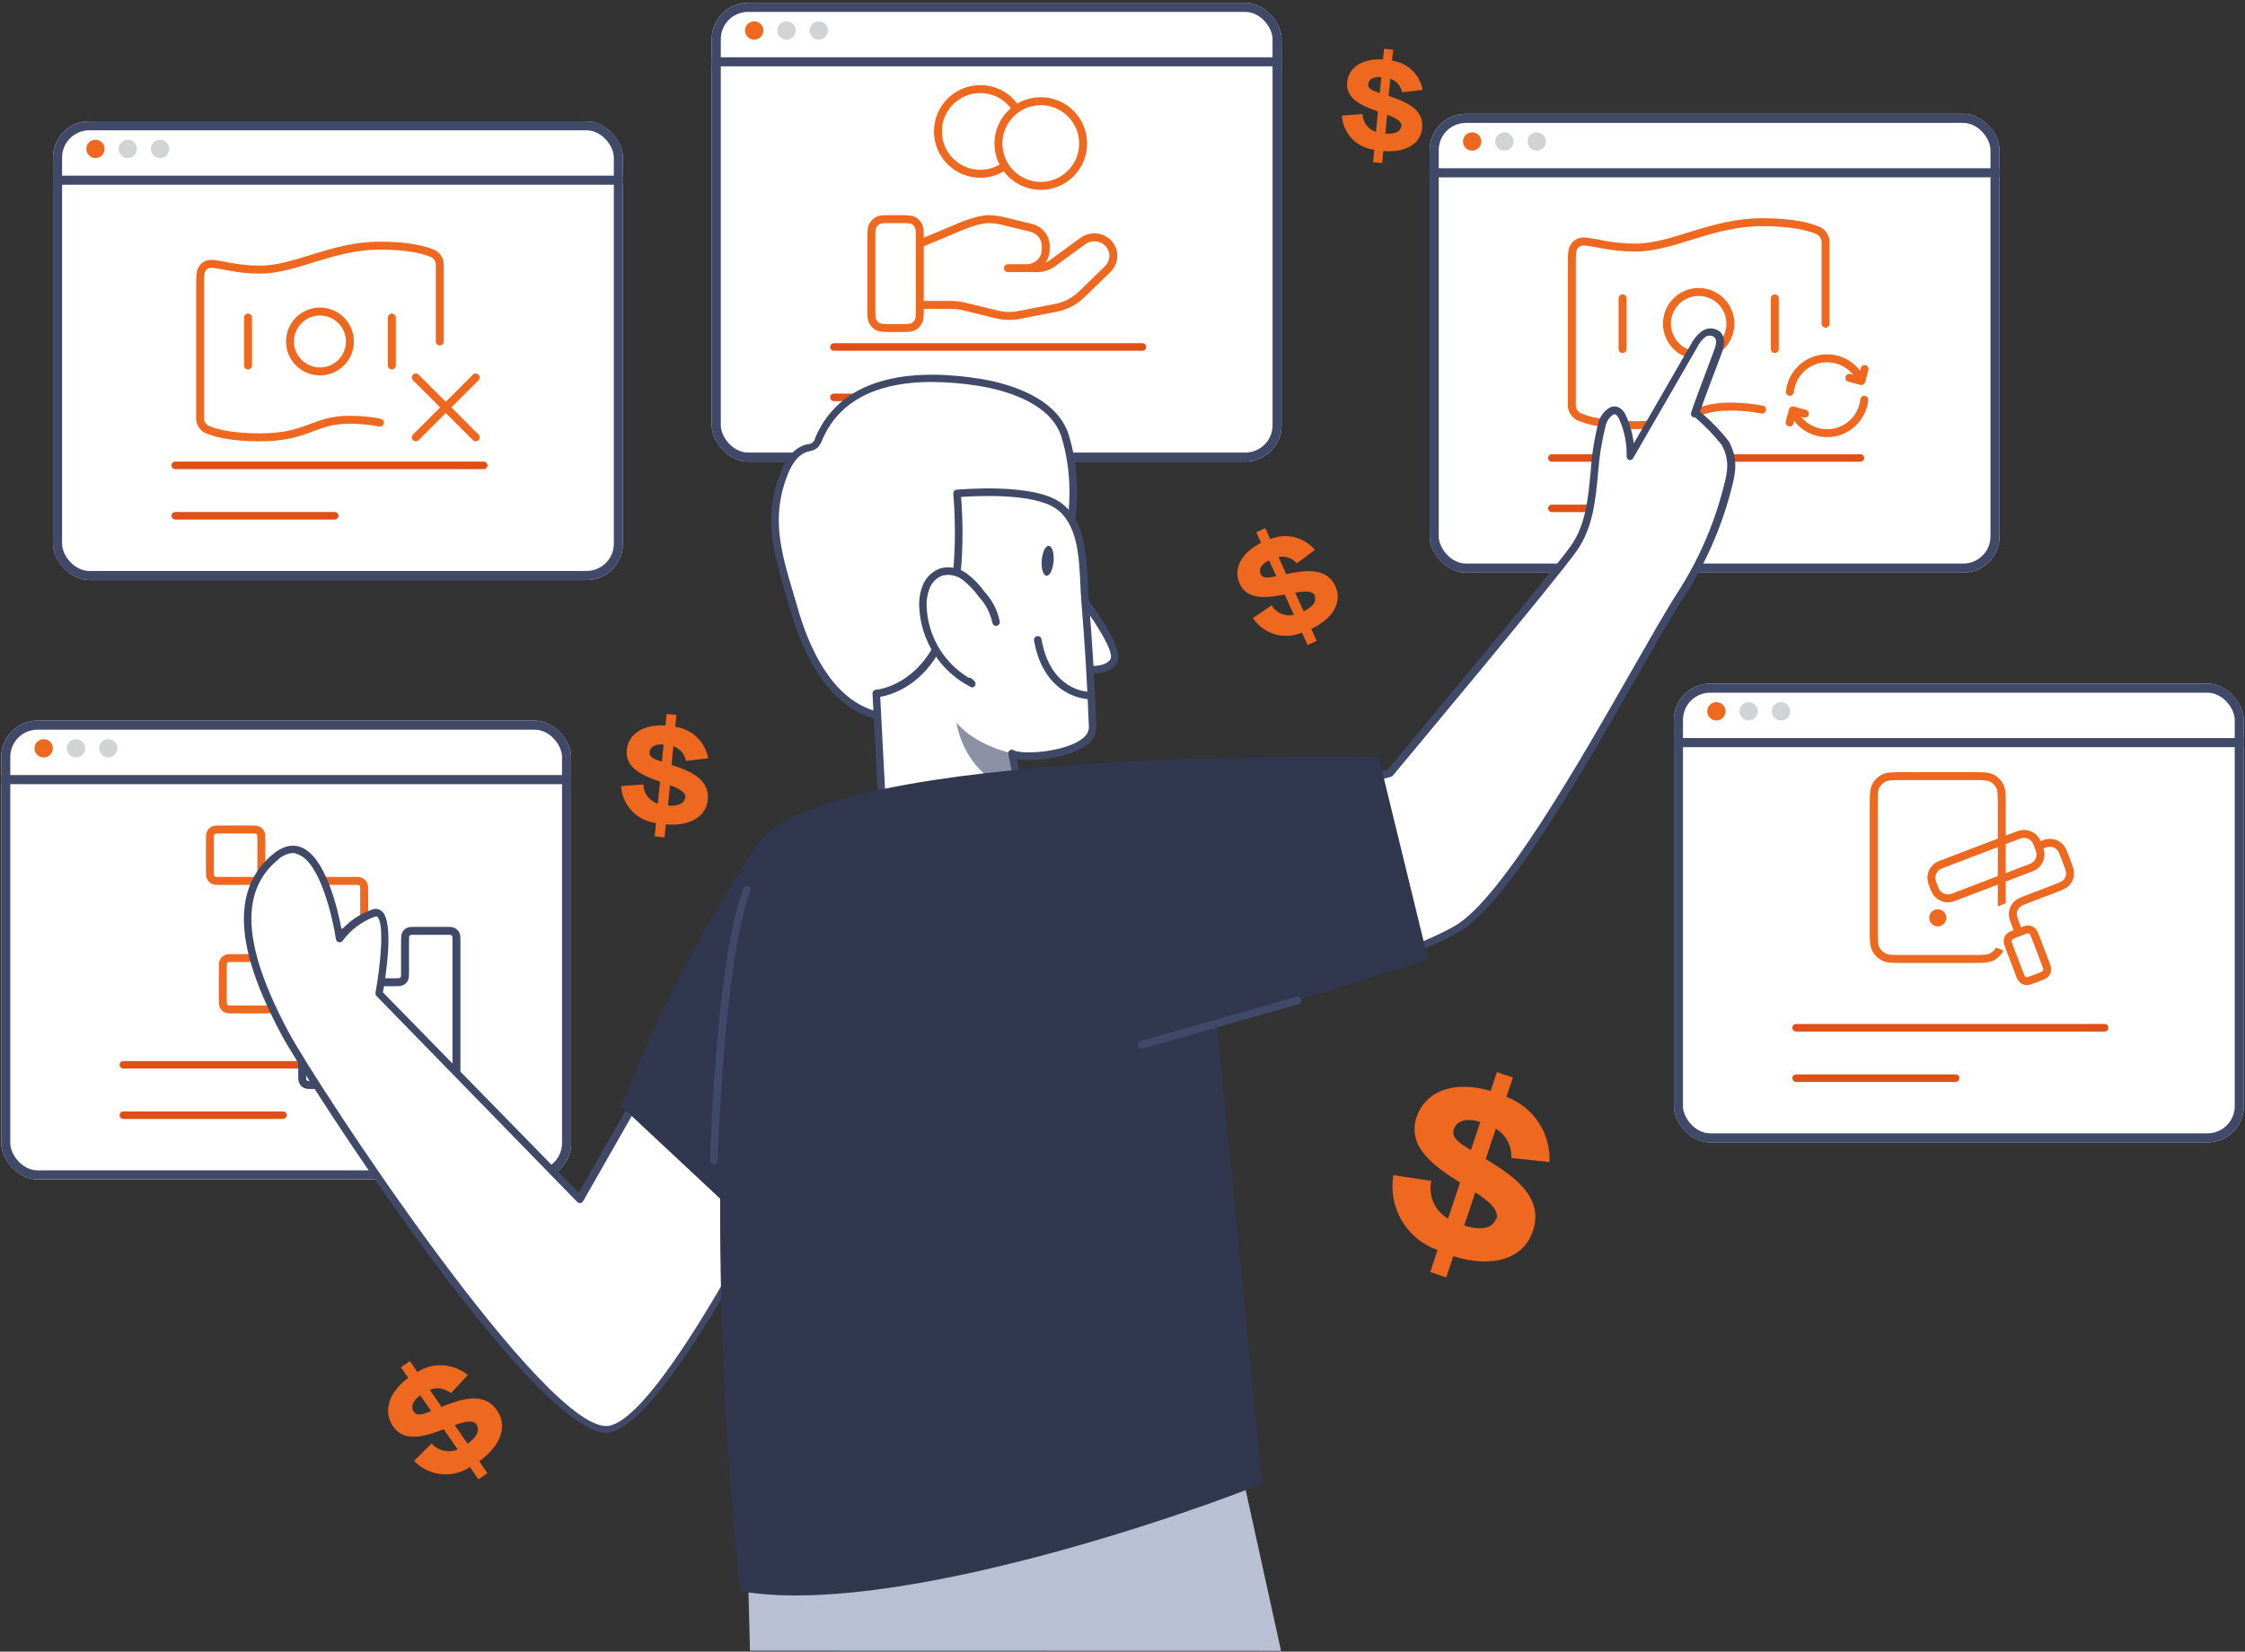 <svg width="424" height="312" viewBox="0 0 424 312" fill="none" xmlns="http://www.w3.org/2000/svg">
<rect x="0" y="0" width="424" height="312" fill="#333333" stroke="none"/>
<g clip-path="url(#clip0_747_29623)">
<rect x="0.226" y="136.125" width="107.634" height="86.667" rx="6.856" fill="white"/>
<path d="M81.571 201.847H23.3C23.112 201.847 22.932 201.772 22.799 201.639C22.666 201.506 22.591 201.326 22.591 201.137C22.595 200.95 22.67 200.772 22.803 200.64C22.935 200.508 23.113 200.432 23.3 200.428H81.571C81.759 200.428 81.94 200.503 82.073 200.636C82.206 200.769 82.281 200.949 82.281 201.137C82.281 201.326 82.206 201.506 82.073 201.639C81.94 201.772 81.759 201.847 81.571 201.847Z" fill="#E04F16"/>
<path d="M53.436 211.366H23.3C23.113 211.363 22.935 211.287 22.803 211.155C22.67 211.022 22.595 210.844 22.591 210.657C22.591 210.469 22.666 210.288 22.799 210.155C22.932 210.022 23.112 209.948 23.3 209.948H53.436C53.624 209.948 53.804 210.022 53.938 210.155C54.071 210.288 54.145 210.469 54.145 210.657C54.142 210.844 54.066 211.022 53.934 211.155C53.801 211.287 53.623 211.363 53.436 211.366Z" fill="#E04F16"/>
<path d="M8.248 143.081C9.204 143.081 9.979 142.306 9.979 141.35C9.979 140.394 9.204 139.619 8.248 139.619C7.292 139.619 6.517 140.394 6.517 141.35C6.517 142.306 7.292 143.081 8.248 143.081Z" fill="#EF6820"/>
<path d="M14.347 143.081C15.303 143.081 16.078 142.306 16.078 141.35C16.078 140.394 15.303 139.619 14.347 139.619C13.391 139.619 12.616 140.394 12.616 141.35C12.616 142.306 13.391 143.081 14.347 143.081Z" fill="#D1D3D4"/>
<path d="M20.449 143.081C21.405 143.081 22.18 142.306 22.18 141.35C22.18 140.394 21.405 139.619 20.449 139.619C19.493 139.619 18.718 140.394 18.718 141.35C18.718 142.306 19.493 143.081 20.449 143.081Z" fill="#D1D3D4"/>
<line x1="0.226" y1="147.266" x2="130.485" y2="147.266" stroke="#404968" stroke-width="1.714"/>
<path d="M84.266 204.969C84.946 204.969 85.286 204.969 85.545 204.837C85.774 204.721 85.96 204.535 86.076 204.306C86.208 204.047 86.208 203.707 86.208 203.027V177.775C86.208 177.095 86.208 176.755 86.076 176.495C85.96 176.267 85.774 176.081 85.545 175.965C85.286 175.832 84.946 175.832 84.266 175.832L78.438 175.832C77.758 175.832 77.418 175.832 77.159 175.965C76.93 176.081 76.745 176.267 76.628 176.495C76.496 176.755 76.496 177.095 76.496 177.775V183.602C76.496 184.282 76.496 184.622 76.364 184.882C76.247 185.11 76.061 185.296 75.833 185.412C75.573 185.545 75.233 185.545 74.553 185.545H68.726C68.046 185.545 67.706 185.545 67.447 185.677C67.218 185.793 67.032 185.979 66.916 186.208C66.784 186.467 66.784 186.807 66.784 187.487V193.315C66.784 193.994 66.784 194.334 66.651 194.594C66.535 194.823 66.349 195.008 66.121 195.125C65.861 195.257 65.521 195.257 64.841 195.257H59.014C58.334 195.257 57.994 195.257 57.734 195.389C57.506 195.506 57.32 195.691 57.204 195.92C57.071 196.18 57.071 196.52 57.071 197.199V203.027C57.071 203.707 57.071 204.047 57.204 204.306C57.32 204.535 57.506 204.721 57.734 204.837C57.994 204.969 58.334 204.969 59.014 204.969L84.266 204.969Z" stroke="#404968" stroke-width="1.5" stroke-linecap="round" stroke-linejoin="round"/>
<path d="M59.07 168.348C59.07 167.669 59.07 167.329 59.203 167.069C59.319 166.84 59.505 166.655 59.733 166.538C59.993 166.406 60.333 166.406 61.013 166.406H66.84C67.52 166.406 67.86 166.406 68.12 166.538C68.348 166.655 68.534 166.84 68.65 167.069C68.782 167.329 68.782 167.669 68.782 168.348V174.176C68.782 174.856 68.782 175.196 68.65 175.455C68.534 175.684 68.348 175.87 68.12 175.986C67.86 176.118 67.52 176.118 66.84 176.118H61.013C60.333 176.118 59.993 176.118 59.733 175.986C59.505 175.87 59.319 175.684 59.203 175.455C59.07 175.196 59.07 174.856 59.07 174.176V168.348Z" stroke="#EF6820" stroke-width="1.5" stroke-linecap="round" stroke-linejoin="round"/>
<path d="M42.074 182.917C42.074 182.237 42.074 181.897 42.206 181.637C42.322 181.409 42.508 181.223 42.736 181.107C42.996 180.974 43.336 180.974 44.016 180.974H49.843C50.523 180.974 50.863 180.974 51.123 181.107C51.352 181.223 51.537 181.409 51.654 181.637C51.786 181.897 51.786 182.237 51.786 182.917V188.744C51.786 189.424 51.786 189.764 51.654 190.024C51.537 190.252 51.352 190.438 51.123 190.555C50.863 190.687 50.523 190.687 49.843 190.687H44.016C43.336 190.687 42.996 190.687 42.736 190.555C42.508 190.438 42.322 190.252 42.206 190.024C42.074 189.764 42.074 189.424 42.074 188.744V182.917Z" stroke="#EF6820" stroke-width="1.5" stroke-linecap="round" stroke-linejoin="round"/>
<path d="M39.645 158.636C39.645 157.956 39.645 157.616 39.778 157.357C39.894 157.128 40.08 156.942 40.308 156.826C40.568 156.694 40.908 156.694 41.588 156.694H47.415C48.095 156.694 48.435 156.694 48.695 156.826C48.923 156.942 49.109 157.128 49.225 157.357C49.358 157.616 49.358 157.956 49.358 158.636V164.464C49.358 165.143 49.358 165.483 49.225 165.743C49.109 165.972 48.923 166.157 48.695 166.274C48.435 166.406 48.095 166.406 47.415 166.406H41.588C40.908 166.406 40.568 166.406 40.308 166.274C40.08 166.157 39.894 165.972 39.778 165.743C39.645 165.483 39.645 165.143 39.645 164.464V158.636Z" stroke="#EF6820" stroke-width="1.5" stroke-linecap="round" stroke-linejoin="round"/>
</g>
<rect x="1.083" y="136.982" width="105.921" height="84.953" rx="5.999" stroke="#404968" stroke-width="1.714"/>
<g clip-path="url(#clip1_747_29623)">
<rect x="10.011" y="22.9" width="107.634" height="86.667" rx="6.856" fill="white"/>
<path d="M91.356 88.62H33.085C32.897 88.62 32.717 88.545 32.584 88.412C32.45 88.279 32.376 88.098 32.376 87.91C32.379 87.723 32.455 87.545 32.587 87.413C32.72 87.28 32.898 87.204 33.085 87.201H91.356C91.544 87.201 91.725 87.275 91.858 87.409C91.991 87.542 92.065 87.722 92.065 87.91C92.065 88.098 91.991 88.279 91.858 88.412C91.725 88.545 91.544 88.62 91.356 88.62Z" fill="#E04F16"/>
<path d="M63.221 98.139H33.085C32.898 98.135 32.72 98.06 32.587 97.927C32.455 97.795 32.379 97.617 32.376 97.43C32.376 97.242 32.45 97.061 32.584 96.928C32.717 96.795 32.897 96.72 33.085 96.72H63.221C63.409 96.72 63.589 96.795 63.722 96.928C63.855 97.061 63.93 97.242 63.93 97.43C63.927 97.617 63.851 97.795 63.718 97.927C63.586 98.06 63.408 98.135 63.221 98.139Z" fill="#E04F16"/>
<path d="M83.058 64.508V50.166C83.058 49.758 83.058 49.555 82.924 49.182C82.843 48.959 82.529 48.478 82.357 48.314C82.071 48.04 81.972 47.996 81.773 47.909C80.281 47.251 77.284 46.403 71.742 46.403C62.69 46.403 55.901 50.929 49.111 50.929C46.946 50.929 45.012 50.699 43.38 50.386C41.05 49.938 39.885 49.714 39.307 49.917C38.72 50.124 38.417 50.374 38.104 50.911C37.795 51.44 37.795 52.468 37.795 54.525L37.795 78.85C37.795 79.257 37.795 79.461 37.93 79.834C38.011 80.057 38.324 80.538 38.496 80.702C38.783 80.975 38.882 81.019 39.081 81.107C40.572 81.765 43.569 82.613 49.111 82.613C58.164 82.613 59.222 79.29 66.012 79.29C68.177 79.29 70.111 79.52 71.742 79.834M66.085 64.508C66.085 67.633 63.551 70.166 60.427 70.166C57.302 70.166 54.769 67.633 54.769 64.508C54.769 61.383 57.302 58.85 60.427 58.85C63.551 58.85 66.085 61.383 66.085 64.508Z" stroke="#EF6820" stroke-width="1.5" stroke-linecap="round" stroke-linejoin="round"/>
<path d="M46.849 59.98V69.033M74.006 59.98V69.033" stroke="#EF6820" stroke-width="1.5" stroke-linecap="round" stroke-linejoin="round"/>
<path d="M78.532 71.3L89.848 82.616M89.848 71.3L78.532 82.616" stroke="#EF6820" stroke-width="1.5" stroke-linecap="round" stroke-linejoin="round"/>
<path d="M18.032 29.856C18.988 29.856 19.763 29.081 19.763 28.125C19.763 27.169 18.988 26.394 18.032 26.394C17.076 26.394 16.302 27.169 16.302 28.125C16.302 29.081 17.076 29.856 18.032 29.856Z" fill="#EF6820"/>
<path d="M24.132 29.856C25.088 29.856 25.863 29.081 25.863 28.125C25.863 27.169 25.088 26.394 24.132 26.394C23.176 26.394 22.401 27.169 22.401 28.125C22.401 29.081 23.176 29.856 24.132 29.856Z" fill="#D1D3D4"/>
<path d="M30.234 29.856C31.19 29.856 31.965 29.081 31.965 28.125C31.965 27.169 31.19 26.394 30.234 26.394C29.278 26.394 28.503 27.169 28.503 28.125C28.503 29.081 29.278 29.856 30.234 29.856Z" fill="#D1D3D4"/>
<line x1="10.011" y1="34.039" x2="140.27" y2="34.039" stroke="#404968" stroke-width="1.714"/>
</g>
<rect x="10.867" y="23.757" width="105.921" height="84.953" rx="5.999" stroke="#404968" stroke-width="1.714"/>
<g clip-path="url(#clip2_747_29623)">
<rect x="134.419" y="0.534" width="107.634" height="86.667" rx="6.856" fill="white"/>
<path d="M215.765 66.254H157.494C157.306 66.254 157.125 66.179 156.992 66.046C156.859 65.913 156.785 65.733 156.785 65.544C156.788 65.357 156.864 65.179 156.996 65.047C157.129 64.915 157.307 64.839 157.494 64.835H215.765C215.953 64.835 216.134 64.91 216.267 65.043C216.4 65.176 216.474 65.356 216.474 65.544C216.474 65.733 216.4 65.913 216.267 66.046C216.134 66.179 215.953 66.254 215.765 66.254Z" fill="#E04F16"/>
<path d="M187.63 75.775H157.494C157.307 75.772 157.129 75.696 156.996 75.564C156.864 75.431 156.788 75.253 156.785 75.066C156.785 74.878 156.859 74.697 156.992 74.564C157.125 74.431 157.306 74.356 157.494 74.356H187.63C187.818 74.356 187.998 74.431 188.131 74.564C188.264 74.697 188.339 74.878 188.339 75.066C188.336 75.253 188.26 75.431 188.127 75.564C187.995 75.696 187.817 75.772 187.63 75.775Z" fill="#E04F16"/>
<path d="M142.441 7.49C143.397 7.49 144.172 6.715 144.172 5.759C144.172 4.803 143.397 4.028 142.441 4.028C141.485 4.028 140.71 4.803 140.71 5.759C140.71 6.715 141.485 7.49 142.441 7.49Z" fill="#EF6820"/>
<path d="M148.541 7.49C149.497 7.49 150.272 6.715 150.272 5.759C150.272 4.803 149.497 4.028 148.541 4.028C147.585 4.028 146.81 4.803 146.81 5.759C146.81 6.715 147.585 7.49 148.541 7.49Z" fill="#D1D3D4"/>
<path d="M154.643 7.49C155.599 7.49 156.374 6.715 156.374 5.759C156.374 4.803 155.599 4.028 154.643 4.028C153.687 4.028 152.912 4.803 152.912 5.759C152.912 6.715 153.687 7.49 154.643 7.49Z" fill="#D1D3D4"/>
<line x1="134.419" y1="11.675" x2="264.679" y2="11.675" stroke="#404968" stroke-width="1.714"/>
<path d="M173.713 57.593H179.678C180.456 57.593 181.229 57.686 181.983 57.871L188.286 59.403C189.653 59.736 191.078 59.768 192.46 59.5L199.429 58.144C201.27 57.785 202.963 56.904 204.29 55.613L209.221 50.817C210.629 49.449 210.629 47.23 209.221 45.861C207.953 44.627 205.946 44.489 204.512 45.535L198.765 49.727C197.942 50.328 196.941 50.652 195.911 50.652H190.362L193.894 50.652C195.885 50.652 197.497 49.084 197.497 47.147V46.446C197.497 44.838 196.372 43.436 194.769 43.047L189.318 41.721C188.431 41.506 187.522 41.398 186.609 41.398C184.404 41.398 180.413 43.223 180.413 43.223L173.713 46.025M164.572 45.054V58.308C164.572 59.588 164.572 60.228 164.821 60.717C165.04 61.147 165.39 61.497 165.82 61.716C166.308 61.965 166.948 61.965 168.228 61.965H170.056C171.336 61.965 171.976 61.965 172.465 61.716C172.895 61.497 173.245 61.147 173.464 60.717C173.713 60.228 173.713 59.588 173.713 58.308V45.054C173.713 43.774 173.713 43.134 173.464 42.645C173.245 42.215 172.895 41.866 172.465 41.647C171.976 41.398 171.336 41.398 170.056 41.398L168.228 41.398C166.948 41.398 166.308 41.398 165.82 41.647C165.39 41.866 165.04 42.215 164.821 42.645C164.572 43.134 164.572 43.774 164.572 45.054Z" stroke="#EF6820" stroke-width="1.5" stroke-linecap="round" stroke-linejoin="round"/>
<path d="M189.776 31.347C188.468 32.279 186.867 32.828 185.139 32.828C180.721 32.828 177.14 29.247 177.14 24.829C177.14 20.412 180.721 16.831 185.139 16.831C188.002 16.831 190.514 18.336 191.927 20.598M204.563 27.115C204.563 31.532 200.982 35.113 196.565 35.113C192.147 35.113 188.566 31.532 188.566 27.115C188.566 22.697 192.147 19.116 196.565 19.116C200.982 19.116 204.563 22.697 204.563 27.115Z" stroke="#EF6820" stroke-width="1.5" stroke-linecap="round" stroke-linejoin="round"/>
</g>
<rect x="135.276" y="1.391" width="105.921" height="84.953" rx="5.999" stroke="#404968" stroke-width="1.714"/>
<g clip-path="url(#clip3_747_29623)">
<rect x="270.011" y="21.502" width="107.634" height="86.667" rx="6.856" fill="white"/>
<path d="M351.356 87.222H293.085C292.897 87.222 292.717 87.147 292.584 87.014C292.451 86.881 292.376 86.701 292.376 86.513C292.38 86.326 292.456 86.147 292.588 86.015C292.72 85.883 292.898 85.807 293.085 85.803H351.356C351.544 85.803 351.725 85.878 351.858 86.011C351.991 86.144 352.066 86.325 352.066 86.513C352.066 86.701 351.991 86.881 351.858 87.014C351.725 87.147 351.544 87.222 351.356 87.222Z" fill="#E04F16"/>
<path d="M323.221 96.742H293.085C292.898 96.738 292.72 96.662 292.588 96.53C292.456 96.397 292.38 96.219 292.376 96.032C292.376 95.844 292.451 95.664 292.584 95.531C292.717 95.397 292.897 95.323 293.085 95.323H323.221C323.409 95.323 323.59 95.397 323.723 95.531C323.856 95.664 323.93 95.844 323.93 96.032C323.927 96.219 323.851 96.397 323.719 96.53C323.586 96.662 323.408 96.738 323.221 96.742Z" fill="#E04F16"/>
<path d="M278.033 28.46C278.989 28.46 279.764 27.685 279.764 26.73C279.764 25.773 278.989 24.998 278.033 24.998C277.077 24.998 276.302 25.773 276.302 26.73C276.302 27.685 277.077 28.46 278.033 28.46Z" fill="#EF6820"/>
<path d="M284.132 28.46C285.088 28.46 285.863 27.685 285.863 26.73C285.863 25.773 285.088 24.998 284.132 24.998C283.176 24.998 282.401 25.773 282.401 26.73C282.401 27.685 283.176 28.46 284.132 28.46Z" fill="#D1D3D4"/>
<path d="M290.234 28.46C291.19 28.46 291.965 27.685 291.965 26.73C291.965 25.773 291.19 24.998 290.234 24.998C289.278 24.998 288.503 25.773 288.503 26.73C288.503 27.685 289.278 28.46 290.234 28.46Z" fill="#D1D3D4"/>
<line x1="270.011" y1="32.643" x2="400.27" y2="32.643" stroke="#404968" stroke-width="1.714"/>
<path d="M344.783 61.144V45.958C344.783 45.527 344.783 45.311 344.641 44.917C344.555 44.68 344.223 44.171 344.041 43.997C343.738 43.708 343.633 43.661 343.423 43.569C341.843 42.872 338.67 41.974 332.802 41.974C323.217 41.974 316.028 46.767 308.839 46.767C306.547 46.767 304.499 46.523 302.772 46.191C300.304 45.717 299.07 45.48 298.459 45.695C297.837 45.914 297.517 46.178 297.185 46.748C296.858 47.307 296.858 48.396 296.858 50.574L296.858 76.33C296.858 76.761 296.858 76.977 297.001 77.371C297.086 77.608 297.418 78.117 297.6 78.291C297.904 78.58 298.009 78.627 298.219 78.72C299.798 79.416 302.972 80.314 308.839 80.314C318.424 80.314 319.546 76.796 326.734 76.796C329.026 76.796 331.075 77.04 332.802 77.371M326.811 61.144C326.811 64.453 324.129 67.135 320.821 67.135C317.512 67.135 314.83 64.453 314.83 61.144C314.83 57.836 317.512 55.153 320.821 55.153C324.129 55.153 326.811 57.836 326.811 61.144Z" stroke="#EF6820" stroke-width="1.5" stroke-linecap="round" stroke-linejoin="round"/>
<path d="M306.444 56.35V65.935M335.199 56.35V65.935" stroke="#EF6820" stroke-width="1.5" stroke-linecap="round" stroke-linejoin="round"/>
<path d="M352.106 75.501C351.875 77.673 350.644 79.708 348.608 80.883C345.225 82.837 340.899 81.678 338.945 78.294L338.737 77.934M338.037 74.015C338.268 71.843 339.498 69.808 341.535 68.632C344.918 66.679 349.244 67.838 351.197 71.221L351.405 71.581M337.993 79.806L338.602 77.532L340.875 78.141M349.268 71.374L351.541 71.983L352.15 69.71" stroke="#EF6820" stroke-width="1.5" stroke-linecap="round" stroke-linejoin="round"/>
</g>
<rect x="270.868" y="22.359" width="105.921" height="84.953" rx="5.999" stroke="#404968" stroke-width="1.714"/>
<g clip-path="url(#clip4_747_29623)">
<rect x="316.14" y="129.136" width="107.634" height="86.667" rx="6.856" fill="white"/>
<path d="M397.486 194.857H339.215C339.027 194.857 338.846 194.783 338.713 194.65C338.58 194.516 338.505 194.336 338.505 194.148C338.509 193.961 338.585 193.783 338.717 193.65C338.849 193.518 339.028 193.442 339.215 193.438H397.486C397.674 193.438 397.854 193.513 397.987 193.646C398.12 193.779 398.195 193.96 398.195 194.148C398.195 194.336 398.12 194.516 397.987 194.65C397.854 194.783 397.674 194.857 397.486 194.857Z" fill="#E04F16"/>
<path d="M369.35 204.377H339.215C339.028 204.373 338.849 204.297 338.717 204.165C338.585 204.033 338.509 203.854 338.505 203.667C338.505 203.479 338.58 203.299 338.713 203.166C338.846 203.033 339.027 202.958 339.215 202.958H369.35C369.539 202.958 369.719 203.033 369.852 203.166C369.985 203.299 370.06 203.479 370.06 203.667C370.056 203.854 369.98 204.033 369.848 204.165C369.716 204.297 369.537 204.373 369.35 204.377Z" fill="#E04F16"/>
<path d="M324.162 136.092C325.118 136.092 325.893 135.317 325.893 134.361C325.893 133.405 325.118 132.63 324.162 132.63C323.206 132.63 322.431 133.405 322.431 134.361C322.431 135.317 323.206 136.092 324.162 136.092Z" fill="#EF6820"/>
<path d="M330.262 136.092C331.218 136.092 331.993 135.317 331.993 134.361C331.993 133.405 331.218 132.63 330.262 132.63C329.306 132.63 328.531 133.405 328.531 134.361C328.531 135.317 329.306 136.092 330.262 136.092Z" fill="#D1D3D4"/>
<path d="M336.363 136.092C337.319 136.092 338.094 135.317 338.094 134.361C338.094 133.405 337.319 132.63 336.363 132.63C335.407 132.63 334.632 133.405 334.632 134.361C334.632 135.317 335.407 136.092 336.363 136.092Z" fill="#D1D3D4"/>
<line x1="316.14" y1="140.279" x2="446.4" y2="140.279" stroke="#404968" stroke-width="1.714"/>
<path d="M365.972 173.378H365.989M359.409 181.15H372.535C374.469 181.15 375.436 181.15 376.175 180.773C376.825 180.442 377.354 179.914 377.685 179.264C378.061 178.525 378.061 177.558 378.061 175.623V152.135C378.061 150.201 378.061 149.233 377.685 148.494C377.354 147.844 376.825 147.316 376.175 146.985C375.436 146.608 374.469 146.608 372.535 146.608H359.409C357.474 146.608 356.507 146.608 355.768 146.985C355.118 147.316 354.59 147.844 354.259 148.494C353.882 149.233 353.882 150.201 353.882 152.135V175.623C353.882 177.558 353.882 178.525 354.259 179.264C354.59 179.914 355.118 180.442 355.768 180.773C356.507 181.15 357.474 181.15 359.409 181.15ZM366.835 173.378C366.835 173.855 366.449 174.242 365.972 174.242C365.495 174.242 365.108 173.855 365.108 173.378C365.108 172.901 365.495 172.514 365.972 172.514C366.449 172.514 366.835 172.901 366.835 173.378Z" stroke="#EF6820" stroke-width="1.5" stroke-linecap="round" stroke-linejoin="round"/>
<path d="M397.772 164.044L376.214 172.389V177.952L379.691 179.343L394.99 173.78L400.553 169.607L397.772 164.044Z" fill="white" stroke="white" stroke-width="1.391"/>
<path d="M384.965 159.843C385.184 160.417 385.293 160.704 385.337 160.961C385.516 162.017 385.041 163.076 384.134 163.645C383.914 163.784 383.626 163.893 383.052 164.112L369.45 169.298C368.875 169.517 368.588 169.627 368.331 169.67C367.276 169.849 366.216 169.374 365.647 168.468C365.509 168.247 365.399 167.96 365.18 167.385C364.961 166.811 364.851 166.523 364.808 166.266C364.629 165.211 365.104 164.152 366.01 163.582C366.231 163.444 366.518 163.334 367.093 163.115L380.695 157.93C381.269 157.711 381.557 157.601 381.814 157.558C382.869 157.379 383.928 157.853 384.497 158.76C384.636 158.981 384.746 159.268 384.965 159.843ZM384.965 159.843C386.117 159.403 386.693 159.184 387.219 159.199C387.921 159.219 388.586 159.516 389.068 160.027C389.43 160.409 389.649 160.986 390.089 162.138L390.23 162.509C390.758 163.894 391.022 164.586 390.954 165.218C390.894 165.774 390.66 166.297 390.285 166.711C389.859 167.182 389.167 167.446 387.782 167.974L383.33 169.671C381.945 170.199 381.252 170.463 380.826 170.935C380.451 171.349 380.217 171.872 380.157 172.428C380.09 173.059 380.354 173.752 380.882 175.137L381.259 176.126M384.064 184.97L385.053 184.593C385.746 184.329 386.092 184.197 386.305 183.962C386.493 183.754 386.61 183.493 386.64 183.215C386.673 182.899 386.541 182.553 386.277 181.861L384.486 177.162C384.222 176.469 384.09 176.123 383.854 175.91C383.647 175.722 383.386 175.605 383.108 175.575C382.792 175.542 382.446 175.674 381.753 175.938L380.764 176.315C380.072 176.579 379.725 176.711 379.512 176.946C379.325 177.154 379.208 177.415 379.178 177.693C379.144 178.009 379.276 178.355 379.54 179.047L381.331 183.746C381.595 184.439 381.727 184.785 381.963 184.998C382.17 185.186 382.431 185.303 382.709 185.333C383.025 185.366 383.371 185.234 384.064 184.97Z" stroke="#EF6820" stroke-width="1.5" stroke-linecap="round" stroke-linejoin="round"/>
</g>
<rect x="316.997" y="129.993" width="105.921" height="84.953" rx="5.999" stroke="#404968" stroke-width="1.714"/>
<path d="M164.901 134.918C156.544 132.407 152.131 122.631 149.904 114.856C147.407 106.017 144.47 98.781 148.031 89.573C148.84 87.459 150.145 85.317 152.287 84.635C152.822 84.558 153.337 84.38 153.805 84.111C154.178 83.743 154.455 83.29 154.614 82.791C159.693 70.816 174.066 70.49 184.849 72.178C191.092 73.157 199.193 76.009 201.137 82.422C204.698 94.241 201.69 107.095 195.136 117.311C189.006 126.916 177.415 138.749 164.901 134.918Z" fill="white"/>
<path d="M169.681 136.337C167.994 136.342 166.315 136.093 164.701 135.6C155.975 132.975 151.463 122.986 149.222 115.055C148.938 114.048 148.654 113.055 148.356 112.076C146.086 104.371 144.1 97.703 147.363 89.374C148.512 86.381 150.13 84.579 152.13 84.011L152.556 83.912C152.902 83.915 153.238 83.791 153.499 83.564C153.761 83.336 153.93 83.021 153.975 82.678C159.267 70.249 173.838 69.766 185.018 71.54C189.275 72.207 199.576 74.605 201.888 82.28C205.265 93.517 203.052 106.4 195.802 117.751C189.658 127.214 179.982 136.337 169.681 136.337ZM175.981 72.15C167.468 72.15 158.955 74.562 155.308 83.061C155.118 83.677 154.765 84.231 154.287 84.664C153.865 84.961 153.379 85.155 152.868 85.231L152.513 85.331C150.967 85.756 149.676 87.275 148.683 89.829C145.618 97.76 147.519 104.215 149.718 111.678C150.016 112.657 150.3 113.65 150.598 114.672C152.74 122.248 156.997 131.811 165.112 134.252C176.463 137.643 187.814 127.526 194.581 116.928C201.604 105.975 203.761 93.475 200.498 82.621C198.412 75.725 188.807 73.512 184.777 72.888C181.868 72.415 178.927 72.169 175.981 72.15Z" fill="#404968"/>
<path d="M202.868 110.997C202.868 110.997 211.82 122.191 210.416 124.816C209.011 127.441 203.449 126.235 203.449 126.235" fill="white"/>
<path d="M206.102 127.27C205.149 127.271 204.199 127.176 203.265 126.986C203.077 126.949 202.911 126.838 202.805 126.678C202.698 126.519 202.66 126.323 202.697 126.135C202.735 125.947 202.846 125.781 203.005 125.675C203.165 125.569 203.36 125.53 203.549 125.568C204.967 125.851 208.812 126.22 209.749 124.461C210.487 123.042 206.429 116.615 202.272 111.408C202.153 111.26 202.097 111.072 202.116 110.884C202.134 110.696 202.226 110.522 202.371 110.4C202.522 110.287 202.71 110.236 202.897 110.257C203.085 110.278 203.257 110.37 203.378 110.514C205.549 113.238 212.515 122.304 210.997 125.128C210.118 126.873 207.89 127.27 206.102 127.27Z" fill="#404968"/>
<path d="M199.747 95.389C205.138 99.021 204.471 107.818 204.939 113.451C205.592 121.368 206.065 129.304 206.358 137.258C206.543 142.295 193.589 143.586 191.134 142.295L194.965 161.946L166.745 153.944L165.539 130.973C165.539 130.973 174.052 130.249 178.308 119.623C182.565 108.996 180.819 93.233 180.819 93.233C180.819 93.233 194.483 91.828 199.747 95.389Z" fill="white"/>
<path d="M194.965 162.656H194.766L166.518 154.654C166.375 154.615 166.247 154.533 166.153 154.419C166.059 154.304 166.003 154.163 165.993 154.015L164.787 131.03C164.779 130.849 164.84 130.672 164.959 130.534C165.078 130.397 165.245 130.311 165.425 130.293C165.766 130.293 173.64 129.455 177.57 119.339C181.614 108.925 180.053 93.432 180.039 93.276C180.027 93.088 180.083 92.902 180.195 92.751C180.255 92.678 180.328 92.618 180.411 92.575C180.494 92.531 180.584 92.504 180.678 92.495C181.245 92.495 194.738 91.176 200.144 94.822C204.925 98.057 205.223 104.867 205.464 110.429C205.464 111.507 205.564 112.543 205.649 113.494C206.301 121.411 206.784 129.427 207.068 137.33C207.061 138.131 206.829 138.915 206.397 139.59C205.966 140.265 205.352 140.805 204.627 141.147C201.321 143.218 195.079 143.913 192.042 143.402L195.66 161.847C195.683 161.967 195.675 162.091 195.638 162.207C195.601 162.324 195.535 162.429 195.448 162.514C195.307 162.613 195.137 162.663 194.965 162.656ZM167.383 153.405L194.043 160.953L190.439 142.438C190.409 142.306 190.418 142.168 190.466 142.042C190.514 141.916 190.598 141.806 190.709 141.728C190.822 141.659 190.952 141.623 191.085 141.623C191.217 141.623 191.347 141.659 191.461 141.728C193.036 142.565 200.328 142.126 203.875 139.912C205.095 139.146 205.691 138.281 205.649 137.344C205.365 129.455 204.883 121.453 204.23 113.565C204.145 112.6 204.102 111.55 204.046 110.443C203.819 105.279 203.535 98.852 199.349 96.028C195.093 93.105 184.352 93.673 181.515 93.871C181.784 97.121 182.607 110.33 178.89 119.878C175.173 129.427 168.433 131.229 166.234 131.64L167.383 153.405Z" fill="#404968"/>
<path d="M205.635 131.372C205.635 131.372 197.859 131.372 196.001 120.873L205.635 131.372Z" fill="white"/>
<path d="M205.635 132.08C205.549 132.08 197.235 131.952 195.291 120.999C195.262 120.813 195.307 120.623 195.415 120.47C195.524 120.316 195.688 120.211 195.873 120.176C196.057 120.143 196.247 120.184 196.402 120.29C196.556 120.397 196.662 120.56 196.696 120.744C198.413 130.505 205.351 130.675 205.635 130.675C205.823 130.675 206.003 130.75 206.136 130.883C206.269 131.016 206.344 131.197 206.344 131.385C206.34 131.57 206.264 131.747 206.131 131.877C205.999 132.007 205.82 132.08 205.635 132.08Z" fill="#404968"/>
<path d="M188.141 117.467C187.736 115.51 186.798 113.703 185.431 112.246C184.534 110.981 183.453 109.857 182.224 108.911C181.608 108.441 180.895 108.114 180.136 107.955C179.378 107.795 178.594 107.807 177.84 107.989C177.202 108.222 176.619 108.585 176.131 109.057C175.642 109.529 175.258 110.098 175.003 110.728C174.493 112.002 174.275 113.374 174.364 114.743C174.498 117.737 175.42 120.643 177.037 123.166C178.654 125.69 180.908 127.742 183.572 129.115L183.104 128.676" fill="white"/>
<path d="M183.529 129.797C183.42 129.795 183.312 129.766 183.217 129.712C180.448 128.273 178.104 126.134 176.419 123.508C174.734 120.882 173.766 117.86 173.612 114.743C173.525 113.29 173.762 111.836 174.307 110.487C174.609 109.757 175.062 109.101 175.637 108.56C176.212 108.019 176.895 107.607 177.641 107.351C178.497 107.135 179.39 107.115 180.255 107.292C181.12 107.469 181.933 107.838 182.635 108.373C183.923 109.353 185.052 110.525 185.984 111.849C187.436 113.409 188.419 115.346 188.822 117.439C188.841 117.625 188.787 117.811 188.67 117.958C188.553 118.104 188.383 118.198 188.197 118.219C188.011 118.239 187.825 118.185 187.679 118.068C187.532 117.951 187.438 117.781 187.417 117.595C187.017 115.766 186.13 114.079 184.849 112.714C183.998 111.512 182.975 110.441 181.813 109.536C181.284 109.128 180.671 108.843 180.018 108.7C179.365 108.558 178.689 108.562 178.039 108.713C177.489 108.911 176.987 109.224 176.566 109.63C176.146 110.035 175.816 110.526 175.598 111.068C175.129 112.243 174.93 113.509 175.016 114.771C175.152 117.459 175.945 120.073 177.325 122.383C178.705 124.693 180.631 126.63 182.933 128.023C183.037 128.002 183.144 128.007 183.245 128.037C183.347 128.066 183.439 128.12 183.515 128.193L183.998 128.619C184.109 128.714 184.189 128.842 184.225 128.985C184.261 129.127 184.252 129.277 184.199 129.414C184.146 129.551 184.051 129.668 183.929 129.75C183.807 129.831 183.662 129.872 183.515 129.868L183.529 129.797Z" fill="#404968"/>
<path opacity="0.6" d="M191.134 142.295C191.134 142.295 184.196 140.877 180.649 136.478C180.649 136.478 181.897 146.977 192.539 149.531L191.134 142.295Z" fill="#404968"/>
<path d="M198.983 106.015C199.104 104.452 198.701 103.147 198.084 103.099C197.467 103.051 196.869 104.279 196.748 105.842C196.627 107.404 197.029 108.71 197.647 108.757C198.264 108.805 198.862 107.577 198.983 106.015Z" fill="#404968"/>
<path d="M124.024 200.95L109.467 226.488L71.556 187.584C71.556 187.584 74.62 171.055 70.534 172.375C67.953 173.294 65.708 174.97 64.093 177.184C64.093 177.184 60.73 154.483 51.877 161.946C43.023 169.409 47.095 182.519 53.806 195.118C58.786 204.468 103.039 272.671 115.312 269.933C127.585 267.194 156.727 205.249 156.727 205.249L124.024 200.95Z" fill="white"/>
<path d="M114.632 270.7C100.685 270.7 57.623 203.789 53.183 195.503C47.593 184.99 41.321 169.964 51.423 161.451C53.296 159.862 55.112 159.38 56.829 160.033C61.483 161.792 63.781 171.681 64.519 175.64C66.092 173.885 68.091 172.566 70.322 171.809C70.623 171.691 70.951 171.659 71.269 171.717C71.587 171.774 71.883 171.919 72.124 172.135C74.493 174.221 72.833 184.564 72.323 187.458L109.311 225.298L123.414 200.568C123.484 200.445 123.588 200.346 123.715 200.282C123.841 200.219 123.983 200.195 124.124 200.213L156.756 204.47C156.867 204.484 156.973 204.524 157.065 204.589C157.157 204.653 157.231 204.739 157.281 204.839C157.33 204.938 157.356 205.047 157.356 205.158C157.356 205.269 157.33 205.378 157.281 205.477C156.075 208.017 127.827 267.778 115.369 270.544C115.129 270.619 114.882 270.672 114.632 270.7ZM55.311 161.125C54.181 161.229 53.125 161.732 52.331 162.544C45.237 168.56 45.904 178.832 54.445 194.85C59.851 205.009 103.764 271.821 115.157 269.31C126.167 266.855 152.046 213.437 155.678 205.889L124.464 201.774L110.134 226.901C110.079 226.996 110.003 227.078 109.912 227.139C109.821 227.201 109.718 227.241 109.609 227.256C109.5 227.272 109.389 227.26 109.285 227.223C109.181 227.186 109.088 227.124 109.013 227.043L71.102 188.139C71.025 188.057 70.968 187.957 70.936 187.849C70.904 187.741 70.898 187.626 70.918 187.515C71.883 182.28 72.635 174.377 71.244 173.157C71.244 173.157 71.088 173.029 70.804 173.157C68.379 174.035 66.267 175.609 64.732 177.683C64.649 177.8 64.534 177.891 64.4 177.944C64.267 177.997 64.121 178.01 63.98 177.981C63.842 177.948 63.717 177.876 63.621 177.772C63.525 177.668 63.462 177.538 63.441 177.399C62.859 173.469 60.475 162.955 56.347 161.423C56.024 161.258 55.672 161.157 55.311 161.125Z" fill="#404968"/>
<path d="M234.919 189.499C234.919 189.499 264.26 181.894 275.256 175.439C287.316 168.345 310.031 123.538 317.409 112.401C321.414 106.25 324.389 99.488 326.22 92.381C327.071 89.203 327.468 86.904 325.879 83.868C325.553 83.23 320.346 77.526 320.105 78.193C321.524 74.206 322.942 70.418 324.446 66.473C324.844 65.381 325.142 64.005 324.304 63.21C323.938 62.924 323.486 62.768 323.02 62.768C322.555 62.768 322.103 62.924 321.736 63.21C320.996 63.777 320.395 64.505 319.977 65.338L307.917 86.252C308.014 83.669 307.494 81.101 306.399 78.76C306.227 78.29 305.915 77.885 305.505 77.597C304.186 76.859 302.909 78.661 302.497 80.108C300.355 87.656 301.901 96.751 297.276 103.434C293.757 108.513 262.501 145.998 262.501 145.998L234.919 153.092" fill="white"/>
<path d="M234.919 190.21C234.731 190.234 234.541 190.183 234.39 190.067C234.24 189.952 234.142 189.781 234.117 189.593C234.093 189.405 234.144 189.214 234.26 189.064C234.376 188.914 234.546 188.815 234.734 188.791C235.032 188.72 264.118 181.158 274.901 174.816C283.627 169.68 298.454 143.701 308.272 126.505C311.819 120.305 314.869 114.942 316.785 112.005C320.741 105.899 323.679 99.19 325.482 92.141C326.291 89.162 326.716 86.991 325.198 84.082C323.681 82.18 321.99 80.422 320.147 78.833C320.044 78.854 319.938 78.854 319.835 78.833C319.658 78.768 319.513 78.638 319.431 78.468C319.349 78.298 319.336 78.103 319.395 77.925C320.261 75.371 321.226 72.859 322.148 70.419C322.687 69 323.212 67.581 323.737 66.163C324.262 64.744 324.219 64.077 323.737 63.666C323.493 63.485 323.197 63.387 322.893 63.387C322.589 63.387 322.293 63.485 322.049 63.666C321.413 64.192 320.9 64.85 320.545 65.595L308.442 86.551C308.365 86.689 308.242 86.797 308.095 86.857C307.948 86.916 307.785 86.923 307.633 86.877C307.511 86.824 307.406 86.737 307.331 86.627C307.255 86.516 307.213 86.387 307.208 86.253C307.29 83.81 306.804 81.382 305.789 79.159C305.669 78.828 305.457 78.537 305.179 78.322C305.101 78.277 305.013 78.253 304.923 78.253C304.834 78.253 304.746 78.277 304.668 78.322C303.943 78.82 303.435 79.576 303.249 80.436C302.519 83.321 302.045 86.264 301.83 89.233C301.362 94.34 300.866 99.632 297.858 103.96C294.367 109.025 264.317 144.992 263.04 146.524C262.945 146.638 262.815 146.718 262.671 146.751L235.089 153.846C234.907 153.889 234.715 153.86 234.553 153.765C234.392 153.67 234.274 153.515 234.224 153.335C234.2 153.244 234.195 153.15 234.208 153.058C234.221 152.965 234.252 152.876 234.299 152.796C234.347 152.716 234.41 152.645 234.484 152.589C234.559 152.533 234.644 152.492 234.734 152.469L262.103 145.375C264.416 142.538 293.317 107.918 296.694 103.094C299.532 99.065 299.958 93.957 300.426 89.034C300.624 85.975 301.098 82.941 301.845 79.968C301.994 79.331 302.275 78.732 302.668 78.21C303.061 77.687 303.559 77.252 304.129 76.931C304.408 76.813 304.712 76.761 305.015 76.781C305.318 76.8 305.612 76.891 305.874 77.045C306.419 77.371 306.839 77.871 307.066 78.464C307.849 80.139 308.352 81.932 308.556 83.77L319.395 64.971C319.87 64.033 320.554 63.217 321.396 62.587C321.901 62.217 322.515 62.025 323.141 62.04C323.768 62.056 324.371 62.278 324.858 62.672C325.737 63.509 325.851 64.871 325.17 66.702C324.645 68.121 324.106 69.539 323.567 70.958C322.73 73.171 321.864 75.456 321.055 77.769C323.101 79.444 324.948 81.348 326.56 83.444C328.306 86.792 327.823 89.318 326.958 92.524C325.104 99.7 322.1 106.528 318.062 112.742C316.132 115.651 313.096 120.986 309.549 127.158C299.064 145.517 284.719 170.673 275.653 175.993C264.714 182.435 236.338 189.813 235.132 190.181L234.919 190.21Z" fill="#404968"/>
<path d="M241.942 311.845L232.762 270.103L141.206 294.663C141.206 294.663 141.39 301.516 141.646 311.816L241.942 311.845Z" fill="#B9C0D4"/>
<path d="M260.386 143.006C260.386 143.006 156.217 140.807 142.993 159.507C132.703 175.026 124.085 191.591 117.284 208.925L136.013 226.433C135.93 251.194 137.19 275.942 139.787 300.566C172.065 306.242 238.934 280.419 238.366 280.164L229.853 193.616L269.722 181.3L260.386 143.006Z" fill="#30374F"/>
<path d="M134.793 219.934C134.7 219.93 134.608 219.908 134.524 219.869C134.439 219.83 134.363 219.775 134.299 219.706C134.236 219.638 134.187 219.557 134.155 219.47C134.123 219.382 134.108 219.289 134.112 219.196C134.112 217.635 135.346 180.704 140.411 167.792C140.444 167.704 140.495 167.624 140.559 167.556C140.624 167.488 140.702 167.434 140.788 167.397C140.874 167.36 140.967 167.34 141.061 167.34C141.154 167.34 141.247 167.358 141.334 167.395C141.421 167.426 141.501 167.475 141.569 167.538C141.637 167.602 141.691 167.678 141.728 167.763C141.766 167.848 141.785 167.94 141.785 168.033C141.786 168.126 141.767 168.218 141.731 168.303C136.765 180.987 135.545 218.87 135.531 219.239C135.523 219.428 135.442 219.607 135.304 219.737C135.166 219.867 134.982 219.938 134.793 219.934Z" fill="#404968"/>
<path d="M215.595 198.042C215.441 198.044 215.29 197.995 215.167 197.903C215.044 197.81 214.955 197.679 214.914 197.531C214.865 197.348 214.89 197.154 214.983 196.99C215.076 196.826 215.229 196.704 215.41 196.651L244.851 188.28C245.039 188.228 245.24 188.252 245.411 188.348C245.581 188.443 245.706 188.603 245.759 188.791C245.812 188.979 245.787 189.181 245.692 189.351C245.596 189.521 245.436 189.646 245.248 189.699L215.793 198.07C215.726 198.075 215.658 198.065 215.595 198.042Z" fill="#404968"/>
<path d="M274.477 237.294L273.141 241.298L270.118 240.289L271.504 236.133C268.672 235.141 266.282 233.178 264.754 230.591C263.227 228.003 262.659 224.957 263.152 221.987L270.32 223.064C270.026 224.436 270.174 225.865 270.743 227.146C271.313 228.427 272.274 229.492 273.487 230.188L275.754 223.393C270.898 220.324 265.669 216.658 267.541 211.046C269.231 205.98 274.739 204.076 281.532 206.073L282.716 202.524L285.74 203.532L284.516 207.203C286.998 208.125 289.123 209.815 290.583 212.029C292.043 214.243 292.763 216.866 292.638 219.52L285.44 218.736C285.492 217.635 285.248 216.541 284.733 215.568C284.218 214.596 283.45 213.781 282.512 213.209L280.599 218.942C285.657 222.011 291.682 226.01 289.517 232.502C287.817 237.699 282.047 239.684 274.477 237.294ZM277.808 217.235L279.569 211.957C277.029 211.11 275.123 211.688 274.587 213.295C274.05 214.903 275.501 215.792 277.688 217.195L277.808 217.235ZM282.602 230.363C283.199 228.574 281.275 226.988 278.636 225.231L276.541 231.51C279.827 232.539 281.935 231.961 282.481 230.323L282.602 230.363Z" fill="#EF6820"/>
<path d="M247.645 118.803L248.675 121.061L246.969 121.838L245.901 119.495C244.285 120.202 242.47 120.315 240.776 119.814C239.082 119.313 237.617 118.229 236.639 116.754L240.155 114.345C240.578 115.054 241.214 115.609 241.973 115.932C242.731 116.255 243.571 116.329 244.372 116.142L242.625 112.31C239.306 112.935 235.587 113.452 234.144 110.287C232.842 107.431 234.449 104.404 238.172 102.542L237.259 100.54L238.965 99.763L239.908 101.833C241.346 101.235 242.938 101.111 244.453 101.478C245.968 101.846 247.329 102.687 248.338 103.878L244.927 106.425C244.508 105.931 243.965 105.558 243.354 105.345C242.742 105.133 242.086 105.09 241.453 105.22L242.927 108.453C246.333 107.747 250.527 107.054 252.196 110.715C253.547 113.632 251.86 116.799 247.645 118.803ZM241.042 108.837L239.685 105.86C238.252 106.513 237.664 107.526 238.077 108.432C238.49 109.339 239.471 109.14 240.974 108.868L241.042 108.837ZM248.365 112.565C247.904 111.556 246.441 111.644 244.601 111.946L246.216 115.487C248.042 114.613 248.718 113.52 248.296 112.596L248.365 112.565Z" fill="#EF6820"/>
<path d="M125.742 155.731L125.504 158.184L123.651 158.005L123.898 155.459C122.157 155.263 120.541 154.458 119.333 153.185C118.126 151.912 117.406 150.252 117.299 148.498L121.519 148.175C121.53 148.994 121.801 149.789 122.292 150.443C122.783 151.098 123.469 151.578 124.251 151.816L124.654 147.653C121.49 146.54 118.036 145.136 118.369 141.698C118.67 138.595 121.556 136.792 125.683 137.042L125.893 134.867L127.746 135.047L127.528 137.296C129.061 137.497 130.491 138.181 131.611 139.251C132.731 140.32 133.483 141.719 133.758 143.246L129.559 143.739C129.445 143.106 129.163 142.515 128.743 142.028C128.323 141.542 127.78 141.178 127.171 140.975L126.831 144.488C130.11 145.575 134.061 147.064 133.676 151.041C133.386 154.221 130.362 156.104 125.742 155.731ZM125.02 143.881L125.333 140.647C123.777 140.496 122.768 141.074 122.672 142.059C122.577 143.044 123.518 143.36 124.946 143.874L125.02 143.881ZM129.461 150.727C129.568 149.63 128.266 148.979 126.534 148.323L126.161 152.17C128.166 152.327 129.29 151.723 129.387 150.719L129.461 150.727Z" fill="#EF6820"/>
<path d="M261.256 28.538L261.036 30.81L259.32 30.643L259.548 28.286C257.936 28.105 256.439 27.359 255.321 26.18C254.203 25.001 253.536 23.464 253.437 21.839L257.345 21.541C257.356 22.299 257.607 23.035 258.061 23.641C258.516 24.247 259.151 24.692 259.875 24.913L260.249 21.058C257.318 20.027 254.12 18.727 254.428 15.543C254.707 12.669 257.379 10.999 261.201 11.231L261.396 9.217L263.112 9.383L262.91 11.466C264.33 11.652 265.654 12.286 266.691 13.276C267.728 14.267 268.424 15.562 268.679 16.976L264.791 17.433C264.685 16.846 264.424 16.299 264.035 15.849C263.646 15.398 263.144 15.061 262.58 14.873L262.265 18.126C265.301 19.133 268.96 20.512 268.603 24.195C268.335 27.14 265.534 28.883 261.256 28.538ZM260.587 17.564L260.878 14.569C259.437 14.43 258.502 14.965 258.413 15.877C258.325 16.789 259.197 17.082 260.519 17.557L260.587 17.564ZM264.7 23.904C264.799 22.888 263.593 22.285 261.99 21.678L261.644 25.24C263.501 25.386 264.542 24.826 264.632 23.897L264.7 23.904Z" fill="#EF6820"/>
<path d="M90.507 276.037L92.06 278.281L90.366 279.454L88.754 277.125C87.142 278.205 85.2 278.681 83.269 278.467C81.338 278.254 79.542 277.366 78.197 275.96L81.534 272.67C82.129 273.354 82.926 273.832 83.81 274.034C84.693 274.236 85.617 274.152 86.447 273.794L83.811 269.986C80.34 271.308 76.416 272.591 74.239 269.447C72.274 266.608 73.425 263.021 77.092 260.281L75.715 258.292L77.409 257.119L78.833 259.176C80.273 258.249 81.972 257.805 83.683 257.908C85.394 258.012 87.03 258.657 88.355 259.75L85.158 263.17C84.609 262.716 83.948 262.418 83.245 262.307C82.542 262.197 81.823 262.277 81.163 262.541L83.388 265.754C86.937 264.327 91.342 262.761 93.86 266.399C95.889 269.294 94.679 273.048 90.507 276.037ZM81.422 266.536L79.375 263.578C77.952 264.563 77.511 265.774 78.135 266.675C78.759 267.575 79.781 267.169 81.355 266.583L81.422 266.536ZM90.073 269.146C89.378 268.144 87.812 268.524 85.879 269.208L88.315 272.727C90.122 271.426 90.64 270.111 90.005 269.193L90.073 269.146Z" fill="#EF6820"/>
<defs>
<clipPath id="clip0_747_29623">
<rect x="0.226" y="136.125" width="107.634" height="86.667" rx="6.856" fill="white"/>
</clipPath>
<clipPath id="clip1_747_29623">
<rect x="10.011" y="22.9" width="107.634" height="86.667" rx="6.856" fill="white"/>
</clipPath>
<clipPath id="clip2_747_29623">
<rect x="134.419" y="0.534" width="107.634" height="86.667" rx="6.856" fill="white"/>
</clipPath>
<clipPath id="clip3_747_29623">
<rect x="270.011" y="21.502" width="107.634" height="86.667" rx="6.856" fill="white"/>
</clipPath>
<clipPath id="clip4_747_29623">
<rect x="316.14" y="129.136" width="107.634" height="86.667" rx="6.856" fill="white"/>
</clipPath>
</defs>
</svg>
